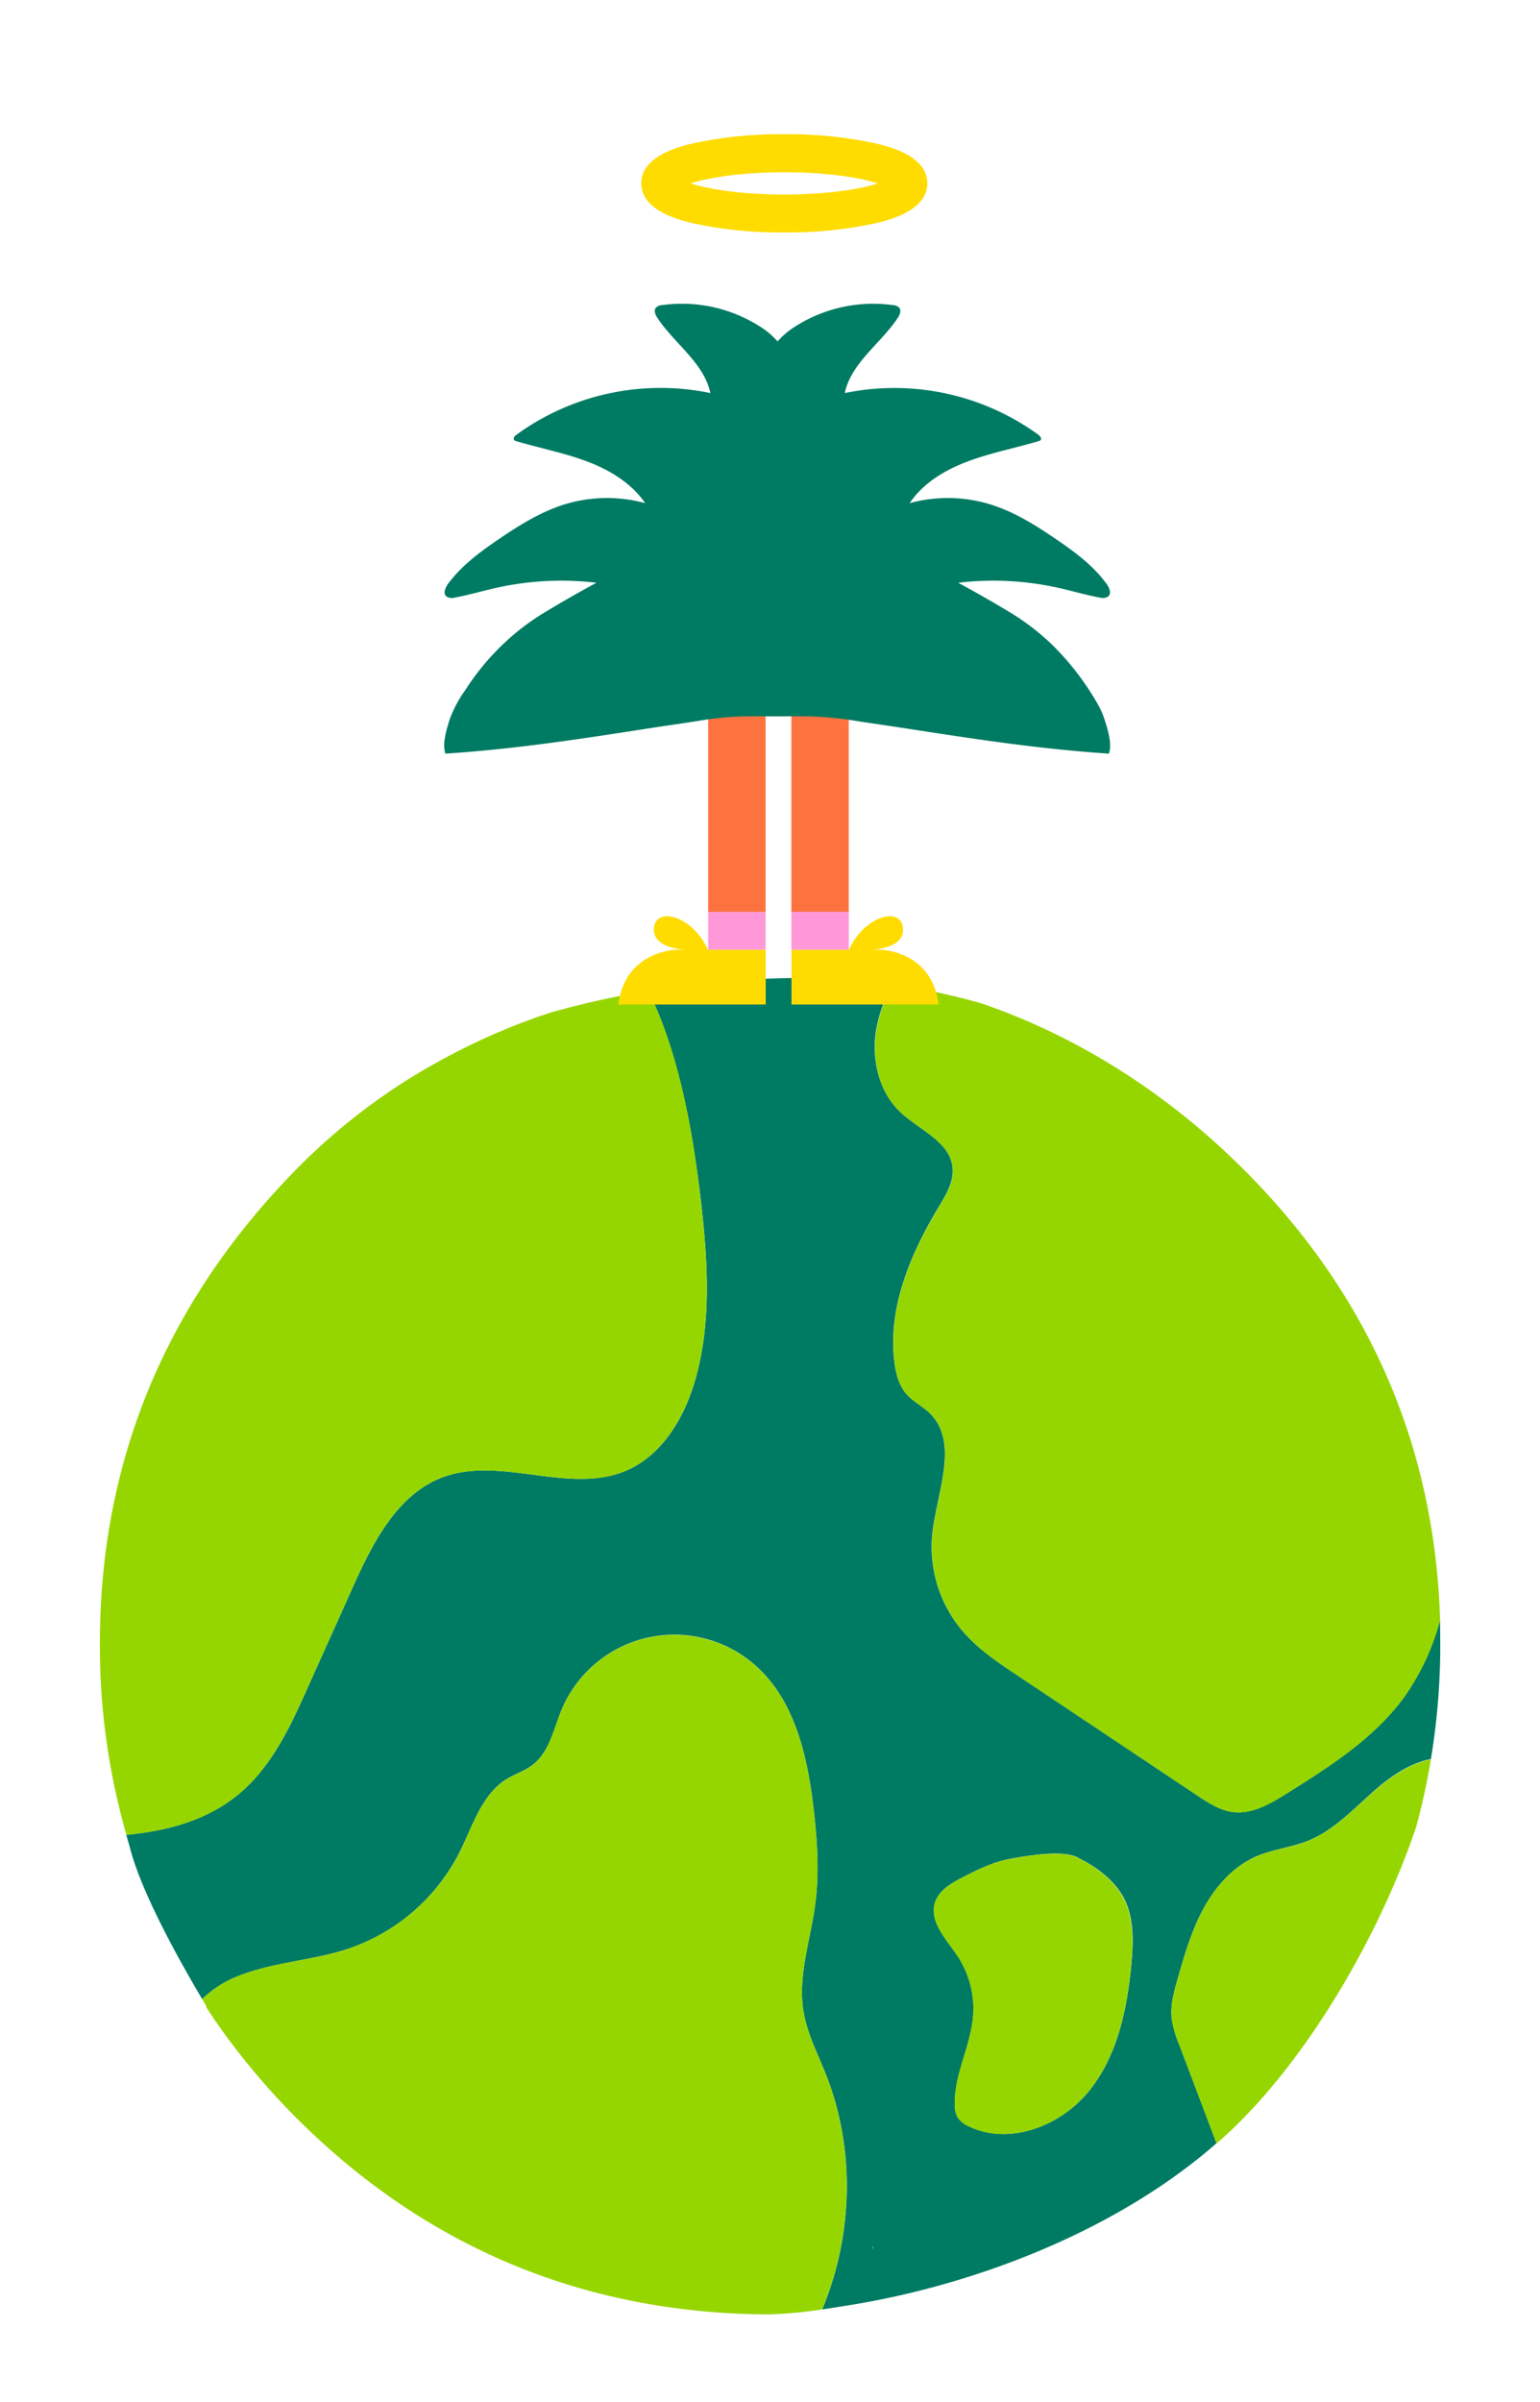 <svg id="simple_v2" data-name="Layer 1" xmlns="http://www.w3.org/2000/svg" viewBox="0 0 358 558"><defs><style>.cls-1{fill:none;}.cls-2{fill:#007b63;}.cls-3{fill:#96d600;}.cls-4{fill:#ffdc00;}.cls-5{fill:#ff98d8;}.cls-6{fill:#fc7340;}</style></defs><path class="cls-1" d="M202.78,522.5a.76.76,0,0,0,.12-.63C202.85,522.08,202.82,522.29,202.78,522.5Z"/><polygon class="cls-1" points="302.69 440.19 302.69 440.19 302.69 440.19 302.69 440.19"/><path class="cls-2" d="M274.06,474.82a24.49,24.49,0,0,1-1.67-5.84c-.35-3.17.54-6.32,1.42-9.38,1.6-5.56,3.22-11.17,6-16.25s6.83-9.65,12.12-12c3.92-1.72,8.31-2.12,12.27-3.74,6.05-2.47,10.59-7.5,15.52-11.79,3.74-3.25,8.17-6.24,12.92-7.13a162.92,162.92,0,0,0,2.17-24.67c0-2.57,0-5.12-.06-7.65a55.73,55.73,0,0,1-8.1,17.56c-7,9.76-17.39,16.37-27.55,22.73-3.79,2.37-8,4.83-12.39,4.32-3.11-.36-5.84-2.15-8.44-3.89l-41.82-27.91c-4.55-3-9.15-6.12-12.7-10.27a30.19,30.19,0,0,1-7-22.7c1.09-9.69,6.33-21.16-.67-27.95-1.64-1.58-3.77-2.61-5.29-4.32-1.84-2.06-2.55-4.89-2.88-7.64-1.53-12.58,3.77-25,10.29-35.85,1.71-2.84,3.58-5.91,3.24-9.2-.61-6.08-7.77-8.73-12.2-12.94-4.87-4.64-6.6-11.93-5.63-18.59a33.76,33.76,0,0,1,3.83-11,148.75,148.75,0,0,0-18.1-1.5,220.44,220.44,0,0,0-38.58,3c6.91,14.4,10.05,31.32,12,47.37,1.69,14.25,2.82,28.93-1.07,42.74-2.53,9-7.78,17.91-16.4,21.45-13.18,5.41-28.87-3.53-42.25,1.38-10.72,3.94-16.43,15.35-21.11,25.77L71.62,391.86c-4,9-8.32,18.35-15.86,24.73-7.35,6.23-16.68,8.78-26.41,9.69.26.9.51,1.8.78,2.69C32.56,438.89,40.81,454,47,464.45a24.8,24.8,0,0,1,7-4.77c8.51-3.82,18.2-4,27-6.94A45.32,45.32,0,0,0,106.8,430.4c3.1-6.17,5.17-13.53,11.07-17.12,1.89-1.15,4.07-1.82,5.84-3.15,4-3,5-8.43,6.89-13a28.41,28.41,0,0,1,45-10.2c9.27,8.2,12.16,21.33,13.57,33.63.82,7.2,1.3,14.51.36,21.7-1.09,8.39-4.13,16.77-2.74,25.12.85,5.1,3.3,9.77,5.21,14.58,6.88,17.37,6.3,37.39-.88,54.59,2.35-.34,4-.62,4-.63,30-4.44,63.94-17.18,87.7-38ZM202.78,522.5c0-.21.07-.42.12-.63A.76.76,0,0,1,202.78,522.5ZM263,456.39c-1,10.46-3.25,21.28-9.87,29.44s-18.6,12.73-28,8.11a5.72,5.72,0,0,1-2.47-2,5.63,5.63,0,0,1-.68-2.86c-.21-7.11,3.73-13.74,4.26-20.83a22.2,22.2,0,0,0-3.63-13.83c-2.6-3.91-6.69-8-5.21-12.49.92-2.78,3.73-4.4,6.33-5.74,3.49-1.8,7.06-3.57,10.92-4.29s13.21-2.39,16.36-.05l.12.05c3.83,1.87,8.47,5.32,10.5,9.84S263.44,451.46,263,456.39Z"/><path class="cls-3" d="M71.62,391.86l10.29-22.92c4.68-10.42,10.39-21.83,21.11-25.77,13.38-4.91,29.07,4,42.25-1.38,8.62-3.54,13.87-12.48,16.4-21.45,3.89-13.81,2.76-28.49,1.07-42.74-1.9-16.05-5-33-12-47.37a191.84,191.84,0,0,0-21.16,4.58s-.94.27-1,.24c-.77.25-1.53.52-2.3.79l0,0-.11,0a154.53,154.53,0,0,0-31.78,15.23A143.51,143.51,0,0,0,68,272.57c-29.58,30.54-44.79,67.06-44.78,109.3a158.63,158.63,0,0,0,6.17,44.41c9.73-.91,19.06-3.46,26.41-9.69C63.3,410.21,67.58,400.88,71.62,391.86Z"/><path class="cls-3" d="M209.27,258.35c4.43,4.21,11.59,6.86,12.2,12.94.34,3.29-1.53,6.36-3.24,9.2-6.52,10.85-11.82,23.27-10.29,35.85.33,2.75,1,5.58,2.88,7.64,1.52,1.71,3.65,2.74,5.29,4.32,7,6.79,1.76,18.26.67,27.95a30.19,30.19,0,0,0,7,22.7c3.55,4.15,8.15,7.24,12.7,10.27l41.82,27.91c2.6,1.74,5.33,3.53,8.44,3.89,4.43.51,8.6-1.95,12.39-4.32,10.16-6.36,20.59-13,27.55-22.73a55.73,55.73,0,0,0,8.1-17.56c-1.22-40.26-16.43-75.46-45.51-104.56-18.7-18.71-39.92-31.49-61.1-38.73a152.33,152.33,0,0,0-20.66-4.39,33.76,33.76,0,0,0-3.83,11C202.67,246.42,204.4,253.71,209.27,258.35Z"/><path class="cls-3" d="M304.19,427.65c-4,1.62-8.35,2-12.27,3.74-5.29,2.31-9.35,6.88-12.12,12s-4.39,10.69-6,16.25c-.88,3.06-1.77,6.21-1.42,9.38a24.49,24.49,0,0,0,1.67,5.84L282.8,498c1.26-1.1,2.5-2.21,3.7-3.36,19-18.21,34.93-47,42.73-70.26a151.72,151.72,0,0,0,3.4-15.6c-4.75.89-9.18,3.88-12.92,7.13C314.78,420.15,310.24,425.18,304.19,427.65Zm-1.5,12.54Z"/><path class="cls-3" d="M192,482c-1.91-4.81-4.36-9.48-5.21-14.58-1.39-8.35,1.65-16.73,2.74-25.12.94-7.19.46-14.5-.36-21.7-1.41-12.3-4.3-25.43-13.57-33.63a28.41,28.41,0,0,0-45,10.2c-1.94,4.58-2.91,10-6.89,13-1.77,1.33-3.95,2-5.84,3.15-5.9,3.59-8,11-11.07,17.12A45.32,45.32,0,0,1,81,452.74c-8.84,2.95-18.53,3.12-27,6.94a24.8,24.8,0,0,0-7,4.77l1,1.68-.08.16c.51.78,1,1.54,1.55,2.31a.21.21,0,0,1,0,.06q4.11,6,8.82,11.72c3.15,3.81,6.5,7.53,10.09,11.15,30.33,30.61,67.6,46,110.33,46.17a100.45,100.45,0,0,0,12.38-1.16C198.27,519.34,198.85,499.32,192,482Z"/><path class="cls-3" d="M251.09,431.93l-.12-.05c-3.15-2.34-12.5-.67-16.36.05s-7.43,2.49-10.92,4.29c-2.6,1.34-5.41,3-6.33,5.74-1.48,4.46,2.61,8.58,5.21,12.49a22.2,22.2,0,0,1,3.63,13.83c-.53,7.09-4.47,13.72-4.26,20.83a5.63,5.63,0,0,0,.68,2.86,5.72,5.72,0,0,0,2.47,2c9.43,4.62,21.41,0,28-8.11s8.91-19,9.87-29.44c.45-4.93.62-10.1-1.4-14.62S254.92,433.8,251.09,431.93Z"/><path class="cls-4" d="M164.63,220.74S152,221.9,152,216C152.07,210.33,161,212.63,164.63,220.74Z"/><path class="cls-4" d="M182.32,54a95.18,95.18,0,0,1-21.43-2.18c-2.92-.71-11.82-2.86-11.82-9.23s8.9-8.52,11.82-9.23a95.22,95.22,0,0,1,21.43-2.17,95.16,95.16,0,0,1,21.43,2.17c2.93.71,11.82,2.86,11.82,9.23s-8.89,8.52-11.82,9.23A95.11,95.11,0,0,1,182.32,54ZM160.55,42.61c4,1.27,11.39,2.58,21.77,2.58s17.81-1.31,21.78-2.58c-4-1.27-11.39-2.58-21.78-2.58S164.52,41.34,160.55,42.61Z"/><path class="cls-4" d="M143.74,233.37H178V220.63H157.6S145.38,220.59,143.74,233.37Z"/><rect class="cls-5" x="164.63" y="211.51" width="13.34" height="9.12"/><rect class="cls-6" x="164.63" y="160.28" width="13.34" height="51.57"/><path class="cls-4" d="M197.31,220.74S210,221.9,209.93,216C209.87,210.33,200.9,212.63,197.31,220.74Z"/><path class="cls-4" d="M218.21,233.37H184V220.63h20.37S216.57,220.59,218.21,233.37Z"/><rect class="cls-5" x="183.98" y="211.51" width="13.34" height="9.12" transform="translate(381.29 432.14) rotate(-180)"/><rect class="cls-6" x="183.98" y="160.28" width="13.34" height="51.57" transform="translate(381.29 372.12) rotate(-180)"/><path class="cls-2" d="M256.85,167.39c.76,2.39,1.7,5.55.93,7.7-16.86-1.12-32.44-3.59-48.12-6-3.7-.58-7.36-1.07-11-1.66a76.33,76.33,0,0,0-12.64-1H174.19a69.77,69.77,0,0,0-11.53,1c-3.6.59-7.26,1.08-11,1.66-15.67,2.43-31.25,4.9-48.11,6-.81-2.25.26-5.6,1-8a28.33,28.33,0,0,1,3.58-6.71A57.57,57.57,0,0,1,117,149.61a55.13,55.13,0,0,1,9.06-7q6.19-3.76,12.58-7.22a69.41,69.41,0,0,0-23.17,1.16c-3.25.72-6.45,1.68-9.73,2.28a2.3,2.3,0,0,1-2-.28c-.78-.74-.22-2,.41-2.9,3.19-4.32,7.61-7.55,12.05-10.56s9.25-6,14.47-7.73a33.74,33.74,0,0,1,19.3-.47c-3.19-4.69-8.32-7.75-13.63-9.73s-10.91-3.06-16.35-4.67a1,1,0,0,1-.45-.23c-.35-.39.11-1,.52-1.26a57,57,0,0,1,45.08-9.68c-1.49-7-8.31-11.44-12.29-17.42-.49-.73-.92-1.72-.38-2.4a2.11,2.11,0,0,1,1.44-.61,33.64,33.64,0,0,1,22.54,4.84,18.43,18.43,0,0,1,4.31,3.59,18.59,18.59,0,0,1,4.3-3.59,33.68,33.68,0,0,1,22.55-4.84,2.11,2.11,0,0,1,1.44.61c.54.68.1,1.67-.38,2.4-4,6-10.8,10.4-12.29,17.42A57,57,0,0,1,241.38,101c.41.3.86.87.52,1.26a.91.91,0,0,1-.46.23c-5.43,1.61-11,2.68-16.35,4.67s-10.43,5-13.62,9.73a33.74,33.74,0,0,1,19.3.47c5.21,1.7,9.93,4.65,14.47,7.73s8.86,6.24,12,10.56c.64.86,1.19,2.16.42,2.9a2.31,2.31,0,0,1-2,.28c-3.28-.6-6.48-1.56-9.73-2.28a69.46,69.46,0,0,0-23.18-1.16q6.39,3.45,12.59,7.22a55.56,55.56,0,0,1,9.06,7A62.82,62.82,0,0,1,254.85,163,20.48,20.48,0,0,1,256.85,167.39Z"/></svg>